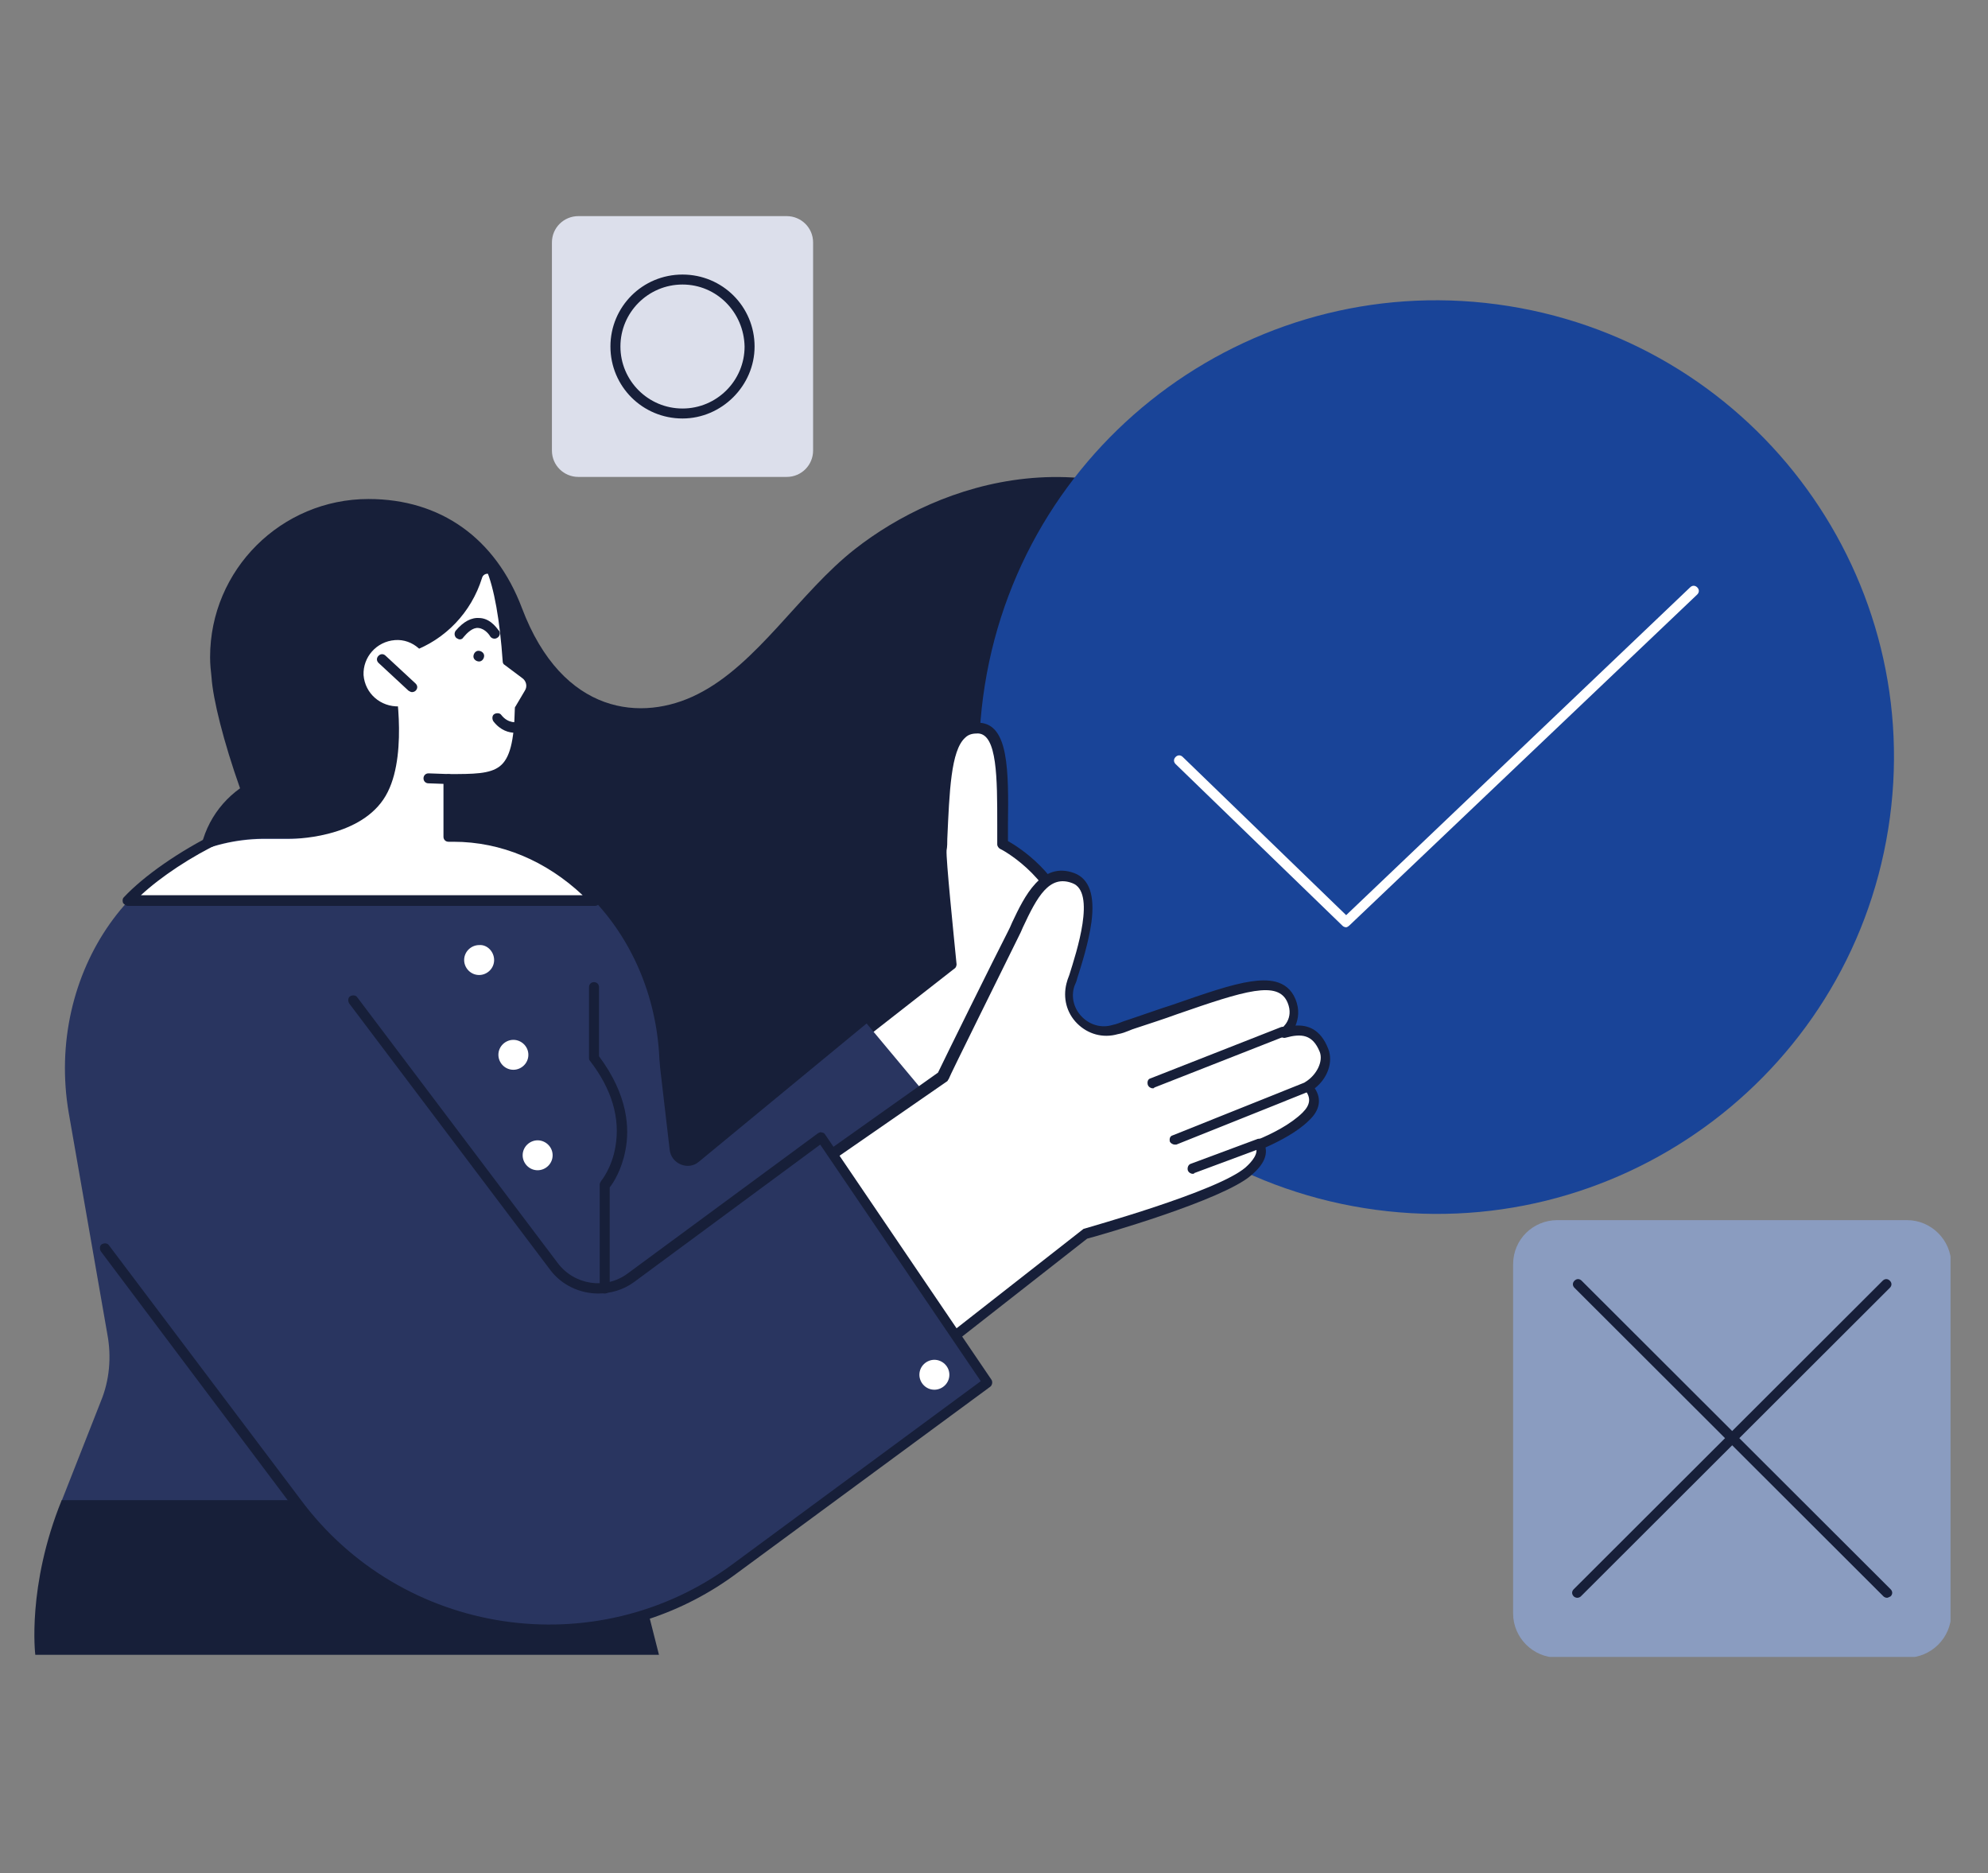 <svg width="690" height="650" viewBox="0 0 690 650" fill="none" xmlns="http://www.w3.org/2000/svg">
<rect x="0" y="0" width="690" height="650" fill="#808080" stroke="none"/>
<g clip-path="url(#clip0_2_4376)">
<g clip-path="url(#clip1_2_4376)">
<path d="M540.53 423.417H661.889C670.31 423.417 677.245 430.341 677.245 438.749V559.916C677.245 568.323 670.31 575.247 661.889 575.247H540.53C532.109 575.247 525.174 568.323 525.174 559.916V438.749C525.174 430.094 532.109 423.417 540.53 423.417Z" fill="#8A9CC0"/>
<path d="M654.958 554.475C654.462 554.475 653.967 554.228 653.719 553.981L546.477 446.909C545.734 446.167 545.734 445.178 546.477 444.436C547.22 443.694 548.211 443.694 548.954 444.436L656.196 551.508C656.939 552.25 656.939 553.239 656.196 553.981C655.701 554.228 655.205 554.475 654.958 554.475Z" fill="#171F39"/>
<path d="M547.452 554.475C546.957 554.475 546.461 554.228 546.214 553.981C545.47 553.239 545.47 552.25 546.214 551.508L653.456 444.436C654.199 443.694 655.189 443.694 655.932 444.436C656.675 445.178 656.675 446.167 655.932 446.909L548.69 553.981C548.443 554.228 547.947 554.475 547.452 554.475Z" fill="#171F39"/>
<path d="M434.024 190.48C380.279 147.948 325.544 167.977 296.814 190.48C277.495 205.564 262.882 230.539 242.078 240.925C223.007 250.569 195.268 248.343 181.151 211.004C171.987 186.77 152.916 173.17 127.901 173.17C97.685 173.17 72.918 197.651 72.918 228.066C72.918 230.539 73.165 232.765 73.413 234.99C73.909 242.656 77.624 257.493 83.32 273.566C74.651 279.748 68.955 289.886 68.955 301.508C68.955 320.549 84.311 335.88 103.382 335.88C106.354 335.88 109.078 335.633 111.802 334.891C129.139 361.845 142.266 365.554 160.594 382.616C162.823 384.594 164.804 386.573 167.033 388.551C248.517 462.735 380.279 427.127 438.977 373.961C497.428 321.291 483.063 229.55 434.024 190.48Z" fill="#171F39"/>
<path d="M655.364 287.711C669.182 201.265 610.194 120.002 523.611 106.206C437.027 92.409 355.635 151.304 341.817 237.75C327.999 324.197 386.987 405.459 473.57 419.256C560.154 433.052 641.546 374.158 655.364 287.711Z" fill="#194498"/>
<path d="M467.228 321.786C466.732 321.786 466.237 321.538 465.989 321.291L408.034 265.158C407.291 264.417 407.291 263.428 408.034 262.686C408.777 261.944 409.768 261.944 410.511 262.686L467.228 317.582L586.606 203.833C587.349 203.091 588.339 203.091 589.082 203.833C589.825 204.575 589.825 205.564 589.082 206.306L468.466 321.044C467.971 321.538 467.475 321.786 467.228 321.786Z" fill="white"/>
<path d="M291.139 365.307L330.271 334.644C330.271 334.644 326.556 298.789 326.803 294.832C327.794 271.093 327.794 251.805 339.682 252.547C349.094 253.042 347.856 272.33 348.103 292.854C348.103 292.854 391.941 314.862 359.992 360.361C351.818 371.983 319.373 400.668 319.373 400.668L291.139 365.307Z" fill="white"/>
<path d="M319.13 402.646C318.387 402.646 318.139 402.399 317.644 401.904L289.657 366.296C289.409 366.048 289.162 365.554 289.409 365.059C289.409 364.565 289.657 364.07 290.152 363.823L328.541 333.902C328.046 327.967 325.074 298.541 325.074 294.832C325.074 293.595 325.074 292.112 325.322 290.875C326.065 272.824 326.56 258.729 332.752 253.289C334.733 251.558 336.962 250.816 339.934 250.816C350.089 251.31 350.089 267.384 349.841 286.177C349.841 288.155 349.841 290.133 349.841 291.864C353.804 294.09 368.169 303.239 372.379 319.807C375.599 332.666 371.884 346.513 361.482 361.35C353.309 372.972 322.102 400.668 320.616 401.904C320.121 402.399 319.625 402.646 319.13 402.646ZM293.62 365.554L319.378 398.442C325.569 392.755 351.08 369.758 358.262 359.619C368.169 345.771 371.636 332.666 368.664 320.796C364.206 303.487 347.365 294.584 347.117 294.584C346.622 294.337 346.126 293.595 346.126 293.101C346.126 290.875 346.126 288.402 346.126 286.177C346.126 270.104 346.126 254.772 339.439 254.525C337.705 254.525 336.219 254.772 334.981 256.009C330.027 260.46 329.532 274.802 328.789 291.123C328.789 292.359 328.789 293.843 328.541 295.079C328.294 298.046 331.018 324.505 332.009 334.644C332.009 335.138 331.761 335.88 331.266 336.127L293.62 365.554Z" fill="#171F39"/>
<path d="M366.665 434.051L300.784 355.168L242.581 403.141C238.866 406.355 232.922 403.883 232.426 398.937L227.473 356.405L110.076 449.135L121.964 495.376C160.601 541.617 229.454 547.799 275.769 509.224L366.665 434.051Z" fill="#293560"/>
<path d="M228.954 371.489L213.846 478.066L215.332 520.846H21.404L35.026 486.227C37.998 479.055 38.741 470.895 37.255 462.982L23.881 386.326C15.46 337.611 47.658 291.617 91.496 290.875C91.991 290.875 92.239 290.875 92.734 290.875H157.376C196.756 290.628 228.954 326.978 228.954 371.489Z" fill="#293560"/>
<path d="M21.415 520.598H215.095L228.716 574.258H12.251C12.251 574.258 9.279 550.519 21.415 520.598Z" fill="#171F39"/>
<path d="M200.728 75H273.049C278.002 75 282.212 78.957 282.212 84.149V156.355C282.212 161.301 278.25 165.504 273.049 165.504H200.728C195.775 165.504 191.564 161.548 191.564 156.355V84.149C191.564 78.957 195.775 75 200.728 75Z" fill="#DCDFEB"/>
<path d="M236.886 145.227C223.016 145.227 211.871 134.1 211.871 120.252C211.871 106.404 223.016 95.277 236.886 95.277C250.756 95.277 261.901 106.404 261.901 120.252C261.901 133.853 250.508 145.227 236.886 145.227ZM236.886 98.739C224.998 98.739 215.339 108.383 215.339 120.252C215.339 132.122 224.998 141.765 236.886 141.765C248.774 141.765 258.433 132.122 258.433 120.252C258.186 108.383 248.774 98.739 236.886 98.739Z" fill="#171F39"/>
<path d="M459.556 364.317C456.584 356.157 450.392 356.899 445.438 358.383C445.438 358.383 451.135 354.426 448.163 347.502C443.209 335.88 424.139 345.277 392.932 355.662C390.951 356.404 388.969 357.146 386.988 357.641C377.576 360.361 368.66 351.706 371.384 342.309C373.118 336.127 383.52 309.421 372.375 305.217C361.23 301.014 356.029 315.356 351.323 324.505C346.617 333.655 327.051 373.961 327.051 373.961L279.498 407.097L322.593 470.4L376.833 428.116C376.833 428.116 423.396 415.01 433.303 406.355C438.256 402.151 438.256 398.936 437.018 396.958C442.219 394.733 448.906 391.271 453.116 387.314C457.574 382.863 455.841 379.154 453.859 376.929C458.565 374.208 461.289 368.521 459.556 364.317Z" fill="white"/>
<path d="M322.593 472.131H322.345C321.85 472.131 321.354 471.884 321.107 471.389L278.012 408.086C277.516 407.344 277.764 406.108 278.507 405.613L325.565 372.23C327.546 368.026 345.378 331.924 349.837 323.269C350.332 322.28 350.827 321.291 351.323 320.054C355.533 311.152 361.477 298.788 372.87 302.992C378.071 304.97 380.053 310.658 378.814 320.054C377.824 327.225 375.347 334.891 373.861 339.589C373.613 340.826 373.118 341.568 372.87 342.309C371.632 346.266 372.87 350.222 375.594 352.942C378.319 355.662 382.282 356.899 386.244 355.662C387.483 355.415 388.721 354.921 389.959 354.426C390.702 354.179 391.446 353.932 392.189 353.684C397.39 351.953 402.095 350.222 406.801 348.739C418.194 344.782 427.358 341.568 434.293 340.578C439.494 339.837 446.676 339.589 449.648 346.76C451.134 350.47 450.639 353.437 449.648 355.91C453.611 355.662 458.317 356.899 461.041 364.07C462.775 368.521 460.794 374.208 456.336 377.67C458.812 381.38 458.069 385.336 454.354 388.798C450.392 392.754 444.2 395.969 439.246 398.195C439.742 400.667 438.999 403.882 434.293 407.839C424.386 416.493 382.034 428.61 377.328 429.846L323.336 472.131C323.336 472.131 323.088 472.131 322.593 472.131ZM281.974 407.591L323.088 467.928L375.842 426.632C376.09 426.385 376.338 426.385 376.338 426.385C376.833 426.137 422.652 413.526 432.311 405.118C434.54 403.14 437.017 400.173 435.779 397.947C435.531 397.453 435.531 396.958 435.531 396.464C435.779 395.969 436.026 395.475 436.522 395.475C441.475 393.496 448.162 390.034 452.125 386.078C454.85 383.358 455.097 380.885 452.868 378.165C452.621 377.67 452.373 377.176 452.373 376.681C452.373 376.187 452.868 375.692 453.116 375.445C457.079 372.972 459.308 368.274 458.069 365.059C455.593 358.877 451.63 358.63 446.181 360.114C445.438 360.361 444.447 359.866 444.2 359.124C443.704 358.383 443.952 357.393 444.695 356.899C445.19 356.652 449.153 353.437 446.924 347.997C443.704 340.084 432.064 343.793 408.535 351.953C403.829 353.684 399.123 355.168 393.922 356.899C393.179 357.146 392.436 357.393 391.941 357.641C390.702 358.135 389.464 358.63 387.978 358.877C382.777 360.361 377.576 358.877 373.861 355.168C370.146 351.459 368.907 346.266 370.146 341.32C370.393 340.331 370.641 339.589 371.136 338.353C373.613 330.44 380.548 309.421 372.127 306.454C364.202 303.486 359.991 311.152 355.038 321.785C354.542 323.022 354.047 324.011 353.552 325C349.094 334.149 329.28 373.961 329.28 374.456C329.032 374.703 329.032 374.95 328.784 375.198L281.974 407.591Z" fill="#171F39"/>
<path d="M400.108 377.67C399.365 377.67 398.622 377.176 398.374 376.434C398.127 375.445 398.374 374.456 399.365 374.208L444.689 356.404C445.68 356.157 446.671 356.404 446.918 357.393C447.166 358.382 446.918 359.371 445.928 359.619L400.604 377.423C400.604 377.67 400.356 377.67 400.108 377.67Z" fill="#171F39"/>
<path d="M407.786 397.205C407.043 397.205 406.3 396.711 406.052 396.216C405.805 395.227 406.052 394.238 407.043 393.991L453.358 375.445C454.348 375.198 455.339 375.445 455.587 376.434C455.834 377.423 455.587 378.412 454.596 378.659L408.281 397.205C408.281 397.205 408.034 397.205 407.786 397.205Z" fill="#171F39"/>
<path d="M413.995 407.344C413.252 407.344 412.509 406.849 412.262 406.108C412.014 405.118 412.509 404.129 413.252 403.882L436.534 395.227C437.524 394.98 438.515 395.475 438.763 396.216C439.01 397.206 438.515 398.195 437.772 398.442L414.491 407.097C414.491 407.344 414.243 407.344 413.995 407.344Z" fill="#171F39"/>
<path d="M342.886 479.797L285.179 394.733L219.05 443.447C210.629 449.629 198.493 447.898 192.301 439.491L122.706 347.255L36.516 433.309L102.644 521.34C138.309 569.807 206.666 580.193 255.21 544.337L342.886 479.797Z" fill="#293560"/>
<path d="M157.381 290.628H155.647V270.351C173.48 270.351 180.167 270.351 180.662 245.87L183.882 240.43C185.12 237.957 184.625 234.99 182.148 233.506L176.204 229.55C174.966 214.466 173.975 206.8 171.251 200.371C170.508 198.64 167.783 198.64 167.288 200.618C163.573 212.488 154.657 221.884 143.016 226.088C142.025 229.797 140.292 232.765 136.824 234.99C136.824 234.99 141.778 260.46 134.595 274.802C127.165 289.886 105.122 291.123 100.169 291.123H99.178H92.243C91.748 291.123 91.5 291.123 91.005 291.123C72.43 291.37 56.083 299.777 43.947 313.131H205.925C193.541 299.036 176.452 290.628 157.381 290.628Z" fill="white"/>
<path d="M206.429 314.367H44.451C43.708 314.367 43.213 313.873 42.717 313.378C42.47 312.636 42.47 311.894 42.965 311.4C49.9 303.981 62.283 295.327 75.41 288.897C76.401 288.403 77.391 288.897 77.887 289.639C78.382 290.628 77.887 291.617 77.144 292.112C66.246 297.305 55.844 304.229 48.909 310.658H202.218C189.587 298.789 173.984 292.112 157.39 292.112H155.656C154.665 292.112 153.922 291.37 153.922 290.381V270.351C153.922 269.857 154.17 269.362 154.418 269.115C154.665 268.868 155.161 268.62 155.656 268.62C164.324 268.62 170.021 268.62 173.488 265.9C176.956 263.18 178.442 257.246 178.689 245.871C178.689 245.623 178.689 245.376 178.937 245.129L182.157 239.689C183.148 238.205 182.652 236.227 181.166 235.238L175.222 230.787C174.727 230.539 174.479 230.045 174.479 229.55C173.488 215.208 171.507 204.08 168.783 197.651C168.287 196.662 168.783 195.673 169.773 195.426C170.764 194.931 171.755 195.426 172.002 196.415C174.727 203.339 176.708 214.219 177.946 228.561L183.148 232.023C186.12 234.001 187.11 237.958 185.377 241.172L182.405 246.365C182.157 258.729 180.175 265.406 175.717 268.62C171.507 271.835 165.563 272.082 157.39 272.082V288.897C176.213 288.897 194.045 296.81 207.667 311.4C208.162 311.894 208.162 312.636 207.915 313.378C207.667 314.12 207.172 314.367 206.429 314.367Z" fill="#171F39"/>
<path d="M155.659 272.082L148.724 271.835C147.733 271.835 146.99 271.093 146.99 270.104C146.99 269.115 147.733 268.373 148.724 268.373L155.659 268.62C156.649 268.62 157.392 269.362 157.392 270.351C157.392 271.34 156.649 272.082 155.659 272.082Z" fill="#171F39"/>
<path d="M159.616 221.884C159.121 221.884 158.873 221.637 158.378 221.39C157.635 220.648 157.635 219.659 158.13 218.917C160.855 215.702 163.579 214.219 166.551 214.466C170.762 214.713 172.991 218.917 173.238 218.917C173.734 219.659 173.486 220.895 172.495 221.39C171.752 221.884 170.514 221.637 170.019 220.648C170.019 220.648 168.533 218.175 166.056 217.928C164.075 217.681 162.093 219.659 160.855 221.142C160.607 221.637 160.112 221.884 159.616 221.884Z" fill="#171F39"/>
<path d="M190.815 567.334C185.118 567.334 179.669 566.84 173.973 566.098C144.748 561.647 118.742 546.068 101.157 522.329L35.029 434.298C34.533 433.556 34.533 432.32 35.276 431.825C36.02 431.331 37.258 431.33 37.753 432.072L104.129 520.104C139.299 567.829 206.666 577.967 254.219 542.854L340.409 479.303L284.682 397.206L220.04 444.931C216.325 447.651 211.867 448.887 207.656 448.887C201.217 448.887 194.777 445.92 190.815 440.48L121.219 348.244C120.723 347.503 120.723 346.266 121.466 345.772C122.209 345.277 123.448 345.277 123.943 346.019L193.539 438.254C199.236 445.92 210.133 447.651 217.811 441.964L283.939 393.249C284.435 393.002 284.93 392.755 285.178 393.002C285.673 393.002 286.168 393.249 286.416 393.744L344.124 478.808C344.619 479.55 344.371 480.786 343.628 481.281L255.952 545.821C237.129 559.916 214.344 567.334 190.815 567.334Z" fill="#171F39"/>
<path d="M209.886 448.887C208.896 448.887 208.153 448.145 208.153 447.156V411.053C208.153 410.559 208.4 410.311 208.648 409.817C208.648 409.817 212.363 405.366 213.601 397.947C215.335 388.056 212.363 377.918 204.685 368.027C204.438 367.779 204.438 367.285 204.438 367.037V342.557C204.438 341.568 205.181 340.826 206.171 340.826C207.162 340.826 207.905 341.568 207.905 342.557V366.543C218.059 380.143 218.555 391.765 217.069 399.184C215.83 405.86 212.858 410.559 211.62 412.042V447.403C211.62 448.145 210.877 448.887 209.886 448.887Z" fill="#171F39"/>
<path d="M178.682 254.278C176.7 254.278 173.728 253.536 171.251 250.322C170.756 249.58 170.756 248.343 171.499 247.849C172.242 247.354 173.481 247.354 173.976 248.096C176.453 251.311 179.672 250.569 179.672 250.569C180.663 250.322 181.654 250.816 181.901 251.805C182.149 252.794 181.654 253.783 180.663 254.031C180.663 254.031 179.92 254.278 178.682 254.278Z" fill="#171F39"/>
<path d="M168.035 227.572C168.035 228.561 167.292 229.55 166.302 229.55C165.311 229.55 164.32 228.808 164.32 227.819C164.32 226.83 165.063 225.841 166.054 225.841C167.045 225.841 168.035 226.583 168.035 227.572Z" fill="#171F39"/>
<path d="M329.508 477.077C329.508 480.044 327.031 482.27 324.307 482.27C321.335 482.27 319.105 479.797 319.105 477.077C319.105 474.11 321.582 471.884 324.307 471.884C327.031 471.884 329.508 474.11 329.508 477.077Z" fill="white"/>
<path d="M191.807 400.914C191.807 403.882 189.33 406.107 186.605 406.107C183.633 406.107 181.404 403.635 181.404 400.914C181.404 397.947 183.881 395.722 186.605 395.722C189.33 395.722 191.807 397.947 191.807 400.914Z" fill="white"/>
<path d="M183.387 366.048C183.387 369.015 180.91 371.241 178.185 371.241C175.213 371.241 172.984 368.768 172.984 366.048C172.984 363.081 175.461 360.855 178.185 360.855C180.91 360.855 183.387 363.081 183.387 366.048Z" fill="white"/>
<path d="M171.5 333.16C171.5 336.127 169.023 338.353 166.299 338.353C163.327 338.353 161.098 335.88 161.098 333.16C161.098 330.193 163.574 327.967 166.299 327.967C169.023 327.72 171.5 330.193 171.5 333.16Z" fill="white"/>
<path d="M138.567 245.129C141.539 244.881 144.511 243.645 146.492 241.172C148.474 238.947 149.464 235.979 149.217 232.765C148.721 226.583 143.273 221.637 137.081 222.132C130.641 222.626 125.935 228.066 126.183 234.248C126.679 240.678 132.127 245.376 138.567 245.129Z" fill="white"/>
<path d="M143.02 240.183C142.525 240.183 142.277 239.936 141.782 239.689L131.38 230.045C130.637 229.303 130.637 228.314 131.38 227.572C132.123 226.83 133.113 226.83 133.856 227.572L144.258 237.216C145.002 237.958 145.002 238.947 144.258 239.689C144.011 239.936 143.515 240.183 143.02 240.183Z" fill="#171F39"/>
</g>
</g>
<defs>
<clipPath id="clip0_2_4376">
<rect width="665" height="500" fill="white" transform="translate(12 75)"/>
</clipPath>
<clipPath id="clip1_2_4376">
<rect width="665" height="500" fill="white" transform="translate(12 75)"/>
</clipPath>
</defs>
</svg>
